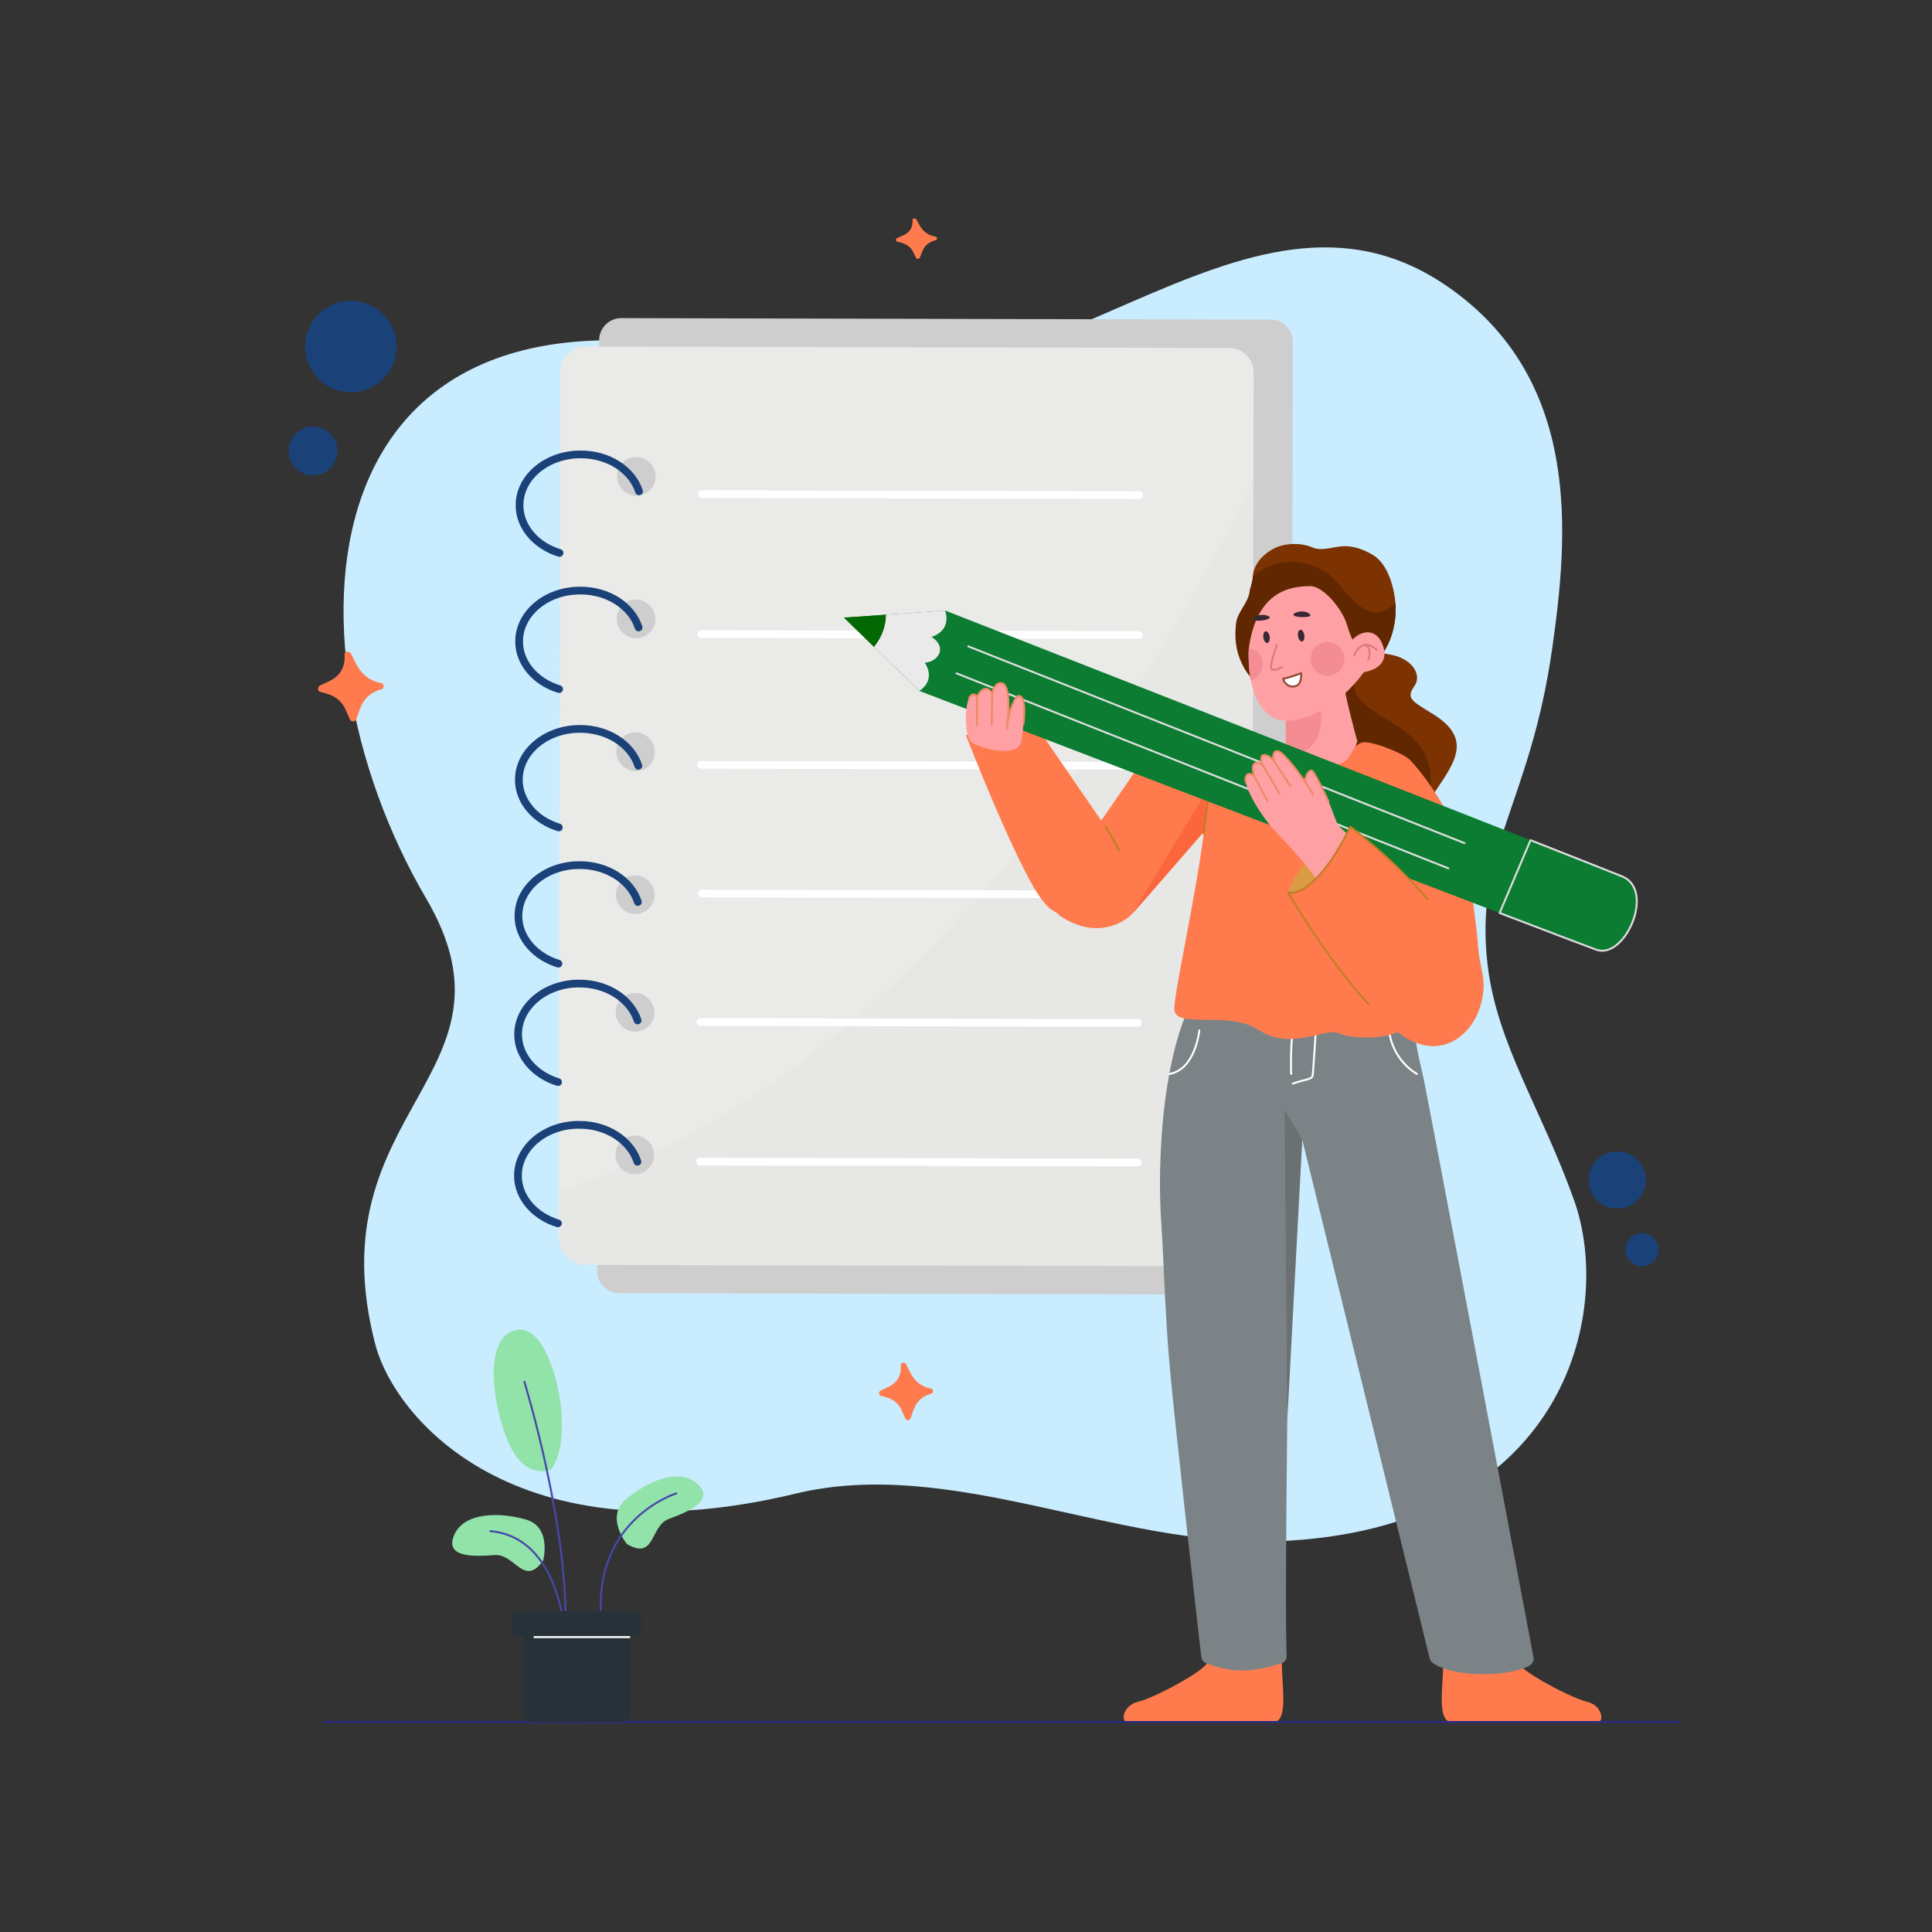 <svg xmlns="http://www.w3.org/2000/svg" xmlns:xlink="http://www.w3.org/1999/xlink" x="0px" y="0px" width="500px" height="500px" viewBox="0 0 500 500" style="enable-background:new 0 0 500 500;" xml:space="preserve"><rect x="0" y="0" width="500" height="500" fill="#333333" stroke="none"/><g id="BACKGROUND"></g><g id="OBJECT">	<g>		<g>			<g>				<path style="fill:#C9ECFF;" d="M401.68,168.02c-5.77,40.37-20.29,51.95-16.66,81.92c2.46,20.33,13.89,37.01,22.34,60.64     c10.45,29.21-2.45,85.43-76.91,88.3c-41.54,1.6-84.27-22.07-124.65-12.31c-72.28,17.46-103.67-19.29-108.71-38.78     c-15.72-60.74,40.02-69.54,13.17-115.32C71.1,165.7,77.09,59.89,202.88,95.04c65.98,18.44,118.56-57.23,171.4-21.12     C409.59,98.05,405.87,138.72,401.68,168.02z"></path>			</g>			<circle style="fill:#1A4178;" cx="90.81" cy="89.69" r="11.85"></circle>			<path style="fill:#1A4178;" d="M87.37,116.72c0,3.5-2.84,6.34-6.34,6.34c-3.5,0-6.34-2.84-6.34-6.34c0-3.5,2.84-6.34,6.34-6.34    C84.53,110.38,87.37,113.22,87.37,116.72z"></path>			<circle style="fill:#1A4178;" cx="418.54" cy="305.38" r="7.4"></circle>			<path style="fill:#1A4178;" d="M429.24,323.41c0,2.37-1.92,4.29-4.29,4.29s-4.29-1.92-4.29-4.29s1.92-4.29,4.29-4.29    S429.24,321.05,429.24,323.41z"></path>		</g>		<g>			<path style="fill:#CECECE;" d="M328.31,335.05l-168.03-0.39c-3.18,0-5.76-2.56-5.76-5.74l0.53-240.83c0-3.18,2.56-5.76,5.74-5.76    l168.03,0.39c3.18,0,5.76,2.56,5.76,5.74l-0.53,240.83C334.16,332.48,331.49,335.05,328.31,335.05z"></path>			<path style="fill:#EAEAE8;" d="M145.01,96.26l-0.51,223.54c0.01,4.16,3.38,7.57,7.54,7.56l165.19,0.32    c3.72,0.05,6.77-3.03,6.7-6.65l0.51-224.63c0.03-3.5-2.86-6.32-6.36-6.35l-166.61-0.36C147.88,89.65,144.95,92.64,145.01,96.26z     M165.09,303.84c-3.34,0.53-6.21-2.39-5.76-5.74c0.33-2.16,2.04-3.84,4.15-4.17c3.34-0.53,6.21,2.39,5.76,5.74    C168.91,301.82,167.2,303.51,165.09,303.84z M165.15,266.95c-3.34,0.53-6.21-2.39-5.76-5.74c0.33-2.16,2.04-3.84,4.15-4.17    c3.34-0.53,6.21,2.39,5.76,5.74C168.97,264.93,167.27,266.61,165.15,266.95z M165.21,236.51c-3.34,0.53-6.21-2.39-5.76-5.74    c0.33-2.16,2.04-3.84,4.15-4.17c3.34-0.53,6.21,2.39,5.76,5.74C169.04,234.39,167.32,236.18,165.21,236.51z M165.29,199.51    c-3.34,0.53-6.21-2.39-5.76-5.74c0.33-2.16,2.04-3.84,4.15-4.17c3.34-0.53,6.21,2.39,5.76,5.74    C169.11,197.49,167.39,199.29,165.29,199.51z M165.42,165.14c-3.34,0.53-6.21-2.39-5.76-5.74c0.33-2.16,2.04-3.84,4.15-4.17    c3.34-0.53,6.21,2.39,5.76,5.74C169.25,163.02,167.54,164.81,165.42,165.14z M165.49,128.25c-3.34,0.53-6.21-2.39-5.76-5.74    c0.33-2.16,2.04-3.84,4.15-4.17c3.34-0.53,6.21,2.39,5.76,5.74C169.32,126.13,167.6,127.92,165.49,128.25z"></path>			<path style="opacity:0.3;fill:#E0E0E0;" d="M324.47,123.99c-18.35,37.97-71.3,133.49-155.21,174.36    c-0.02,0.22,0.06,0.44,0.04,0.66c0.05,2.74-2.27,5.02-5,4.96c-1.42-0.04-2.78-0.61-3.66-1.69c-5.27,2.31-10.62,4.27-16.18,6.11    l0,11.72c0.02,4.05,3.2,7.23,7.25,7.2l172.2,0.38L324.47,123.99z"></path>			<path style="fill:none;stroke:#1A4178;stroke-width:2;stroke-linecap:round;stroke-miterlimit:10;" d="M144.8,143.1    c-6.05-1.83-10.37-6.76-10.34-12.34c-0.02-7.23,7.05-13.18,15.8-13.16c7.23-0.02,13.28,3.99,15.12,9.55"></path>			<path style="fill:none;stroke:#1A4178;stroke-width:2;stroke-linecap:round;stroke-miterlimit:10;" d="M144.69,178.34    c-6.05-1.83-10.37-6.76-10.34-12.34c-0.02-7.23,7.05-13.18,15.8-13.16c7.23-0.02,13.28,3.99,15.12,9.55"></path>			<path style="fill:none;stroke:#1A4178;stroke-width:2;stroke-linecap:round;stroke-miterlimit:10;" d="M144.62,214.14    c-6.05-1.83-10.37-6.76-10.34-12.34c-0.02-7.23,7.05-13.18,15.8-13.16c7.23-0.02,13.28,3.99,15.12,9.55"></path>			<path style="fill:none;stroke:#1A4178;stroke-width:2;stroke-linecap:round;stroke-miterlimit:10;" d="M144.51,249.39    c-6.05-1.83-10.37-6.76-10.34-12.34c-0.02-7.23,7.05-13.18,15.8-13.16c7.23-0.02,13.28,3.99,15.12,9.55"></path>			<path style="fill:none;stroke:#1A4178;stroke-width:2;stroke-linecap:round;stroke-miterlimit:10;" d="M144.43,280.04    c-6.05-1.83-10.37-6.76-10.34-12.34c-0.02-7.23,7.05-13.18,15.8-13.16c7.23-0.02,13.28,3.99,15.12,9.55"></path>			<path style="fill:none;stroke:#1A4178;stroke-width:2;stroke-linecap:round;stroke-miterlimit:10;" d="M144.39,316.6    c-6.05-1.83-10.37-6.76-10.34-12.34c-0.02-7.23,7.05-13.18,15.8-13.16c7.23-0.02,13.28,3.99,15.12,9.55"></path>							<line style="fill:none;stroke:#FFFFFF;stroke-width:2;stroke-linecap:round;stroke-miterlimit:10;" x1="181.62" y1="127.88" x2="294.81" y2="128.12"></line>							<line style="fill:none;stroke:#FFFFFF;stroke-width:2;stroke-linecap:round;stroke-miterlimit:10;" x1="181.51" y1="164.11" x2="294.71" y2="164.35"></line>							<line style="fill:none;stroke:#FFFFFF;stroke-width:2;stroke-linecap:round;stroke-miterlimit:10;" x1="181.43" y1="197.94" x2="294.63" y2="198.17"></line>							<line style="fill:none;stroke:#FFFFFF;stroke-width:2;stroke-linecap:round;stroke-miterlimit:10;" x1="181.63" y1="231.24" x2="294.93" y2="231.49"></line>							<line style="fill:none;stroke:#FFFFFF;stroke-width:2;stroke-linecap:round;stroke-miterlimit:10;" x1="181.28" y1="264.5" x2="294.47" y2="264.73"></line>							<line style="fill:none;stroke:#FFFFFF;stroke-width:2;stroke-linecap:round;stroke-miterlimit:10;" x1="181.18" y1="300.62" x2="294.48" y2="300.87"></line>		</g>		<g>			<g>				<path style="fill:#7C3301;" d="M370.22,206.69c-0.38,0.6-0.64-1.66-1.36-1.37c-10.88,4.31-18.97-5.65-19.67-10.7     c-0.71-5.05-11.98-2.08-12.01-10.92c-0.03-8.86,4.08-11.43,3.67-15.97c0,0,0.59-1.12,1.47-2.43c1.85-2.73,4.99-6.3,6.87-2.35     c2.79,5.85,4.8,5.39,10.62,6.46c5.83,1.06,8.23,5.34,6.23,8.14c-2.44,3.42-0.23,4.02,5.2,7.5     C381.99,191.92,375.34,198.6,370.22,206.69z"></path>				<path style="fill:#602700;" d="M370.1,205.35c-0.63,0.33-1.31,0.63-2.04,0.92c-10.88,4.31-18.18-6.6-18.88-11.65     c-0.71-5.05-11.98-2.08-12.01-10.92c-0.03-8.86,4.08-11.43,3.67-15.97c0,0,0.59-1.12,1.47-2.43c7.54,2.92,9.48,7.13,8.48,10.59     c-1.27,4.4,2.06,6.6,10.42,11.77C371.16,193.78,370.46,200.34,370.1,205.35z"></path>			</g>			<g>				<path style="fill:#7C3301;" d="M358.34,168.36c-4.2,6.84-32.02-3.28-32.02-3.28c-4.51-1.67-6.72-1.13-6.38-3.9     c0.34-2.78,3.27-5.07,3.46-7.98c0.07-1.13,0.75-2.33,0.82-3.94c0.1-2.55,1.88-5.41,5.49-7.31c2.58-1.36,6.85-1.63,9.98-0.27     c2.29,0.99,4.98-0.06,7.47-0.29c1.98-0.18,4.78,0.19,8.22,2.27c3.65,2.2,5.41,8.05,5.75,12.45     C361.47,160.39,360.42,164.98,358.34,168.36z"></path>				<path style="fill:#602700;" d="M358.34,168.36c-4.2,6.84-26.92,12.63-26.92,12.63c-4.51-1.67-13.19-7.96-11.48-19.82     c0.4-2.77,2.85-5,3.4-7.65c0.23-1.11,0.82-2.66,0.89-4.27c6.57-6.02,16.08-4.1,20.57,0.22c4.66,4.49,9.24,13.24,16.34,6.63     C361.47,160.39,360.42,164.98,358.34,168.36z"></path>			</g>			<g>				<path style="fill:#FFA0A4;" d="M351.25,191.71c0,0-1.06,6.65-8.2,8.85c-7.13,2.2-10.16-1.15-10.26-4.25     c-0.01-0.22-0.02-0.44-0.02-0.66c-0.07-3.45,0.11-7.32-0.17-14.15c-0.05-1.07,0.09-2.26,0.39-3.48     c1.65-7.04,12.71-16.48,14.19-4.34C347.97,180.14,351.25,191.71,351.25,191.71z"></path>				<path style="fill:#F48C93;" d="M332.77,195.64c-0.07-3.45,0.11-7.32-0.17-14.15c-0.05-1.07,0.09-2.26,0.39-3.48     c3.84,0.39,8.69,2.18,8.91,5.82C342.23,189.25,340.86,195.36,332.77,195.64z"></path>				<g>					<path style="fill:#FFA0A4;" d="M332.08,186.49c5.47,0.35,14.17-3.19,21.14-12.86c3.32-4.6-1.5-4.81-2.75-7.22      c-1.25-2.41-1.34-3.18-2-5.13c-1.33-3.89-6.04-9.59-9.33-9.59c-5.44,0-13.64,1.46-15.85,15.4c-0.24,1.49-0.22,6.06,0.49,9.36      C325.13,182.72,328.51,186.26,332.08,186.49z"></path>				</g>				<path style="fill:none;stroke:#DD7A81;stroke-width:0.5;stroke-linecap:round;stroke-linejoin:round;stroke-miterlimit:10;" d="     M349.93,171.75c0,0,1.28-5.49,5.45-2.74"></path>				<path style="fill:none;stroke:#DD7A81;stroke-width:0.5;stroke-linecap:round;stroke-linejoin:round;stroke-miterlimit:10;" d="     M353.73,171.57c0,0,0.71-2.44-1.11-3.39"></path>			</g>			<path style="fill:#FFA0A4;" d="M348.47,169.03c0.49-4.94,7.46-8.31,9.51-1.72c1.77,5.7-4.44,7.05-7.87,6.75L348.47,169.03z"></path>			<path style="fill:#372834;" d="M328.59,164.78c0.12,0.83-0.15,1.56-0.6,1.62c-0.45,0.06-0.92-0.56-1.04-1.39    c-0.12-0.83,0.15-1.56,0.6-1.62C328.01,163.33,328.47,163.95,328.59,164.78z"></path>			<path style="fill:#F48C93;" d="M339.44,171.91c0.77,2.28,3.24,3.49,5.52,2.72c2.28-0.77,3.49-3.24,2.72-5.52    c-0.77-2.28-3.24-3.49-5.52-2.72C339.89,167.17,338.67,169.64,339.44,171.91z"></path>			<path style="fill:none;stroke:#DD7A81;stroke-width:0.5;stroke-linecap:round;stroke-linejoin:round;stroke-miterlimit:10;" d="    M330.44,166.95c0,0-1.76,4.88-1.45,5.98c0.31,1.1,2.85-0.3,2.85-0.3"></path>			<path style="fill:#F48C93;" d="M323.12,168.63c0-0.18,0.05-0.55,0.05-0.72c1.79,0.03,2.75,0.82,3.36,2.61    c0.77,2.28-0.54,4.84-2.81,5.62C323.71,176.13,323.1,173.77,323.12,168.63z"></path>			<path style="fill:#372834;" d="M328.51,160.03c0,0,0.38-0.29-0.33-0.61c-0.71-0.32-2.58-0.64-3.84,0.57c0,0-0.43,0.45,0.33,0.58    C325.1,160.64,327.4,160.77,328.51,160.03z"></path>			<path style="fill:#372834;" d="M334.85,159.3c0,0-0.4-0.27,0.28-0.64c0.69-0.37,2.53-0.83,3.87,0.29c0,0,0.46,0.42-0.29,0.61    C338.3,159.67,336.02,159.96,334.85,159.3z"></path>			<path style="fill:none;stroke:#DD7A81;stroke-width:0.5;stroke-linecap:round;stroke-linejoin:round;stroke-miterlimit:10;" d="    M350.47,169.67c0,0,1.71-5.1,5.81-1.5"></path>			<path style="fill:none;stroke:#DD7A81;stroke-width:0.5;stroke-linecap:round;stroke-linejoin:round;stroke-miterlimit:10;" d="    M354.11,170.7c0,0,1.13-2.54-0.7-3.84"></path>			<path style="fill:#372834;" d="M337.56,164.39c0.12,0.83-0.15,1.56-0.6,1.62c-0.45,0.06-0.92-0.56-1.04-1.39    c-0.12-0.83,0.15-1.56,0.6-1.62C336.97,162.94,337.44,163.56,337.56,164.39z"></path>							<path style="fill:#FFFFFF;stroke:#934735;stroke-width:0.5;stroke-linecap:round;stroke-linejoin:round;stroke-miterlimit:10;" d="    M332.08,175.66c2.14-0.42,4.64-1.45,4.64-1.45s0.36,2.92-1.51,3.38C333.17,178.09,332.16,176.27,332.08,175.66z"></path>			<path style="fill:#FF7B4D;" d="M331.74,430.21c-0.02,6.18,1.78,15.45-2.24,15.44c-3.3-0.01-36.46-0.08-37.92-0.08    c-1.46,0-1.05-4.2,2.98-5.16c4.03-0.95,17.01-7.8,17.99-10.25L331.74,430.21z"></path>			<path style="fill:none;stroke:#FFFFFF;stroke-width:0.5;stroke-linecap:round;stroke-linejoin:round;stroke-miterlimit:10;" d="    M306.75,441.74"></path>			<path style="fill:none;stroke:#FFFFFF;stroke-width:0.5;stroke-linecap:round;stroke-linejoin:round;stroke-miterlimit:10;" d="    M332.08,441.89"></path>			<path style="fill:#FF7B4D;" d="M373.51,430.21c0.02,6.18-1.78,15.45,2.24,15.44c3.3-0.01,36.46-0.08,37.92-0.08    c1.46,0,1.05-4.2-2.98-5.16c-4.03-0.95-17.01-7.8-17.99-10.25L373.51,430.21z"></path>			<path style="fill:none;stroke:#FFFFFF;stroke-width:0.5;stroke-linecap:round;stroke-linejoin:round;stroke-miterlimit:10;" d="    M398.5,441.74"></path>			<path style="fill:none;stroke:#FFFFFF;stroke-width:0.5;stroke-linecap:round;stroke-linejoin:round;stroke-miterlimit:10;" d="    M373.16,441.89"></path>			<path style="fill:#7C8387;" d="M396.87,428.91c0.18,0.96-0.37,1.89-1.36,2.34c-1.91,0.86-5.59,2.03-11.38,2.03    c-8.01,0-11.77-1.84-13.22-2.83c-0.47-0.32-0.79-0.78-0.92-1.29l-32.97-134.23c0,0-3.41,40.64-3.58,49.17    c-0.14,7.17-0.97,73.99-0.46,84.5c0.04,0.86-0.55,1.62-1.47,1.92c-2.16,0.69-6.26,1.81-10.23,1.81c-3.7,0-7.28-1.18-9.07-1.87    c-0.73-0.28-1.23-0.89-1.31-1.59c-0.96-8.22-6.75-59.53-8.11-74.46c-1.26-13.8-1.56-27.44-2.26-38.11    c-0.13-1.9-0.22-3.69-0.26-5.34c-0.34-10.94,0.37-34.07,7.15-49.67l48.61-0.91l10.36-0.21c-1.32,6.25,0.88,13.51,2.04,18.97    C369.53,284.28,394.01,413.74,396.87,428.91z"></path>			<g>				<path style="fill:none;stroke:#FFFFFF;stroke-width:0.5;stroke-linecap:round;stroke-linejoin:round;stroke-miterlimit:10;" d="     M359.45,266.19c0.72,8.3,7.25,11.74,7.25,11.74"></path>				<path style="fill:none;stroke:#FFFFFF;stroke-width:0.5;stroke-linecap:round;stroke-linejoin:round;stroke-miterlimit:10;" d="     M302.72,277.93c6.5-1.18,7.62-10.72,7.67-11.28"></path>				<path style="fill:none;stroke:#FFFFFF;stroke-width:0.5;stroke-linecap:round;stroke-linejoin:round;stroke-miterlimit:10;" d="     M334.58,266.52c-0.69,5.23-0.43,11.41-0.43,11.41"></path>				<path style="fill:none;stroke:#FFFFFF;stroke-width:0.5;stroke-linecap:round;stroke-linejoin:round;stroke-miterlimit:10;" d="     M334.58,280.43c3.38-1.18,4.98-1.02,5.14-2.11c0.16-1.1,0.82-11.8,0.82-11.8"></path>			</g>			<polygon style="fill:#6B7072;" points="337.03,294.92 332.45,287.31 333.15,367.53    "></polygon>			<g id="torso_3_">				<g>					<path style="fill:#FF7B4D;" d="M294.99,197.84l-11.07,16.11c-3.83,5.14-7.36,8.8-9.67,11.83c-3.2,4.2-4.04,7.18-0.02,11.16      l0.01,0.01c0.01,0.01,0.01,0.01,0.01,0.01c0.07,0.05,0.13,0.09,0.2,0.13c0.23,0.15,0.47,0.31,0.7,0.45      c0.16,0.1,0.32,0.2,0.48,0.29c0.22,0.12,0.44,0.24,0.65,0.36c0.29,0.15,0.58,0.29,0.86,0.43c0.51,0.25,1.02,0.46,1.51,0.64      c0.2,0.07,0.38,0.14,0.57,0.19c0.9,0.3,1.76,0.49,2.6,0.61c0.17,0.03,0.33,0.05,0.51,0.06c1.45,0.16,2.8,0.08,4.02-0.16      c0.38-0.07,0.73-0.15,1.07-0.25c0.99-0.27,1.86-0.64,2.62-1.04c0.15-0.07,0.28-0.15,0.41-0.22c0.16-0.09,0.31-0.18,0.45-0.27      c0.13-0.09,0.26-0.16,0.38-0.24c0.79-0.53,1.39-1.06,1.78-1.49c2.17-2.38,24-27.59,24-27.59l1.68-3.49l2.25-4.68L294.99,197.84      z"></path>					<path style="fill:#FC663D;" d="M293.09,236.44c2.17-2.38,24-27.59,24-27.59l1.68-3.49c-6.57,1.72-4.3-8.65-6.29-0.98      L293.09,236.44z"></path>				</g>				<g>					<g>						<g>							<path style="fill:#FF7B4D;" d="M314.87,197.31c0.12,1.47-2.4,5.51-2.4,7.08c0.01,15.11-9.19,53.88-8.53,57.16        c0.94,4.72,14.13-0.13,22.12,5.16c7.78,5.15,17.16-0.62,19.98,0.55c5.72,2.39,15.71,1.01,16.65-1.07        c0.93-2.07-1.24-15.49-1.24-15.49l1.93,0.11l20.2,5.65c-1.04-11.25-2.2-29.59-6.37-40.45c-2.28-5.92-7.84-14.7-12.38-19.4        c-1.58-1.63-10.33-5.16-12.47-4.42c-3.24,1.13-2.2,5.65-7.12,5.65C336.45,197.84,314.87,197.31,314.87,197.31z"></path>							<path style="fill:#FF7B4D;" d="M383.58,251.56c4.51,21.02-32.3,33.53-32.64-21.57C363.35,212.87,379.89,228.97,383.58,251.56        z"></path>						</g>					</g>											<path style="fill:none;stroke:#C17E25;stroke-width:0.5;stroke-linecap:round;stroke-linejoin:round;stroke-miterlimit:10;" d="      M313.21,197.84c0.34,4.06-1.26,13.48-1.69,17.95"></path>				</g>			</g>			<g id="hnad_1_">				<path style="fill:#FF7B4D;" d="M249.97,190.26c0,0,3.17,8.2,7.21,17.64c3.33,7.8,7.27,16.44,10.5,21.99     c0.25,0.43,0.5,0.83,0.76,1.23c0.11,0.18,0.23,0.36,0.35,0.53c0.09,0.15,0.19,0.3,0.3,0.44c0.18,0.26,0.37,0.5,0.55,0.74     c0.2,0.26,0.4,0.51,0.6,0.75c0.05,0.05,0.09,0.1,0.14,0.16c0.17,0.2,0.35,0.39,0.53,0.58c0.03,0.04,0.06,0.07,0.09,0.1     c0.21,0.22,0.43,0.45,0.64,0.65c0.02,0.02,0.04,0.05,0.07,0.06c9.73,6.65,16.24,4.18,18.05-2.49c1.29-4.7,0.23-11.49-3.65-18.66     l-19.91-28.97L249.97,190.26z"></path>				<path style="fill:none;stroke:#C17E25;stroke-width:0.5;stroke-linecap:round;stroke-linejoin:round;stroke-miterlimit:10;" d="     M286.1,213.96c1.43,2.06,3.51,6.13,3.51,6.13"></path>			</g>			<g>				<path style="fill:#0B7C31;" d="M218.43,159.84l7.75,7.55l11.74,11.41c0,0,101.48,38.89,150.18,57.48     c13.41,5.12,22.81,8.69,25.01,9.5c7.31,2.68,15.29-15.1,6.91-18.88c-0.66-0.3-9.94-3.96-23.92-9.46     c-48.01-18.89-151.52-59.44-151.52-59.44l-15.33,1.08L218.43,159.84z"></path>				<g>											<line style="fill:none;stroke:#DDDDDD;stroke-width:0.5;stroke-linecap:round;stroke-linejoin:round;stroke-miterlimit:10;" x1="379.02" y1="218.2" x2="250.59" y2="167.28"></line>											<line style="fill:none;stroke:#DDDDDD;stroke-width:0.5;stroke-linecap:round;stroke-linejoin:round;stroke-miterlimit:10;" x1="374.84" y1="224.73" x2="247.54" y2="174.26"></line>				</g>				<path style="fill:#EAEAEA;" d="M229.26,159.08c0.02,3-1.15,5.95-3.07,8.3l11.74,11.41c0,0,4.45-2.47,1.42-7.28     c3.5-0.25,5.9-4,1.74-6.68c0,0,5.25-1.38,3.51-6.84L229.26,159.08z"></path>				<path style="fill:#036803;" d="M218.43,159.84l7.75,7.55c1.93-2.36,3.09-5.3,3.07-8.3L218.43,159.84z"></path>				<path style="fill:none;stroke:#DDDDDD;stroke-width:0.5;stroke-linecap:round;stroke-linejoin:round;stroke-miterlimit:10;" d="     M396.1,217.44c-2.65,6.27-5.57,13.15-8,18.84c13.41,5.12,22.81,8.69,25.01,9.5c7.31,2.68,15.29-15.1,6.91-18.88     C419.36,226.61,410.08,222.95,396.1,217.44z"></path>			</g>			<g>				<path style="fill:#FFA0A4;" d="M264.39,191.59c1.39-9.9,0.4-11.32-0.69-11.48c-1.09-0.16-2.54,4.49-2.81,5.88     c0,0,0.68-8.06-1.3-9.04c-1.98-0.97-2.82,2.45-2.82,2.45s-1.86-3.1-3.92,0.93c0,0-1-1.59-2.06,0.37     c-1.06,1.96-1.41,10.12,0.89,11.58C253.99,193.75,263.72,196.38,264.39,191.59z"></path>				<path style="fill:none;stroke:#EF8A66;stroke-width:0.5;stroke-linecap:round;stroke-linejoin:round;stroke-miterlimit:10;" d="     M264.9,187.36c0.56-6.1-0.28-7.12-1.19-7.25c-1.09-0.16-2.54,4.49-2.81,5.88c0,0,0.68-8.06-1.3-9.04     c-1.98-0.97-2.82,2.45-2.82,2.45s-1.86-3.1-3.92,0.93c0,0-1-1.59-2.06,0.37"></path>									<line style="fill:none;stroke:#EF8A66;stroke-width:0.5;stroke-linecap:round;stroke-linejoin:round;stroke-miterlimit:10;" x1="256.77" y1="179.4" x2="256.66" y2="187.55"></line>									<line style="fill:none;stroke:#EF8A66;stroke-width:0.5;stroke-linecap:round;stroke-linejoin:round;stroke-miterlimit:10;" x1="252.87" y1="187.78" x2="252.85" y2="180.34"></line>			</g>							<line style="fill:none;stroke:#EF8A66;stroke-width:0.5;stroke-linecap:round;stroke-linejoin:round;stroke-miterlimit:10;" x1="260.89" y1="185.99" x2="260.58" y2="188.53"></line>			<g id="hand_26_">				<path style="fill:#DB9B45;" d="M333.35,230.98c-0.01-0.32,1.62-4.99,5.9-9.01l4.61,7.21     C343.87,229.18,337.43,234.26,333.35,230.98z"></path>				<g>					<path style="fill:#FFA0A4;" d="M351.12,217.79c-1.88-1.53-4.65-3.86-4.9-4.32c-0.26-0.46-1.67-4.49-2.42-6.09      c-0.74-1.6-3.74-8-4.41-7.99c-0.67,0.01-1.76,1.38-1.53,3.03c0,0-4.05-5.78-6.26-7.55c-1.8-1.44-2.56,0.63-1.78,2.28      c-1.51-2.22-4.56-2.84-2.99,0.93c-1.7-1.52-3.61-0.67-1.97,3.35c-1.08-1.94-2.98-1.4-2.42,1.09c0.91,4.06,4.77,9.18,5.99,10.78      c1.23,1.61,10.02,10.22,12.59,14.89C341.02,228.2,348.2,224.22,351.12,217.79z"></path>											<path style="fill:none;stroke:#EF8A66;stroke-width:0.5;stroke-linecap:round;stroke-linejoin:round;stroke-miterlimit:10;" d="      M343.8,207.39c-0.74-1.6-3.74-8-4.41-7.99c-0.67,0.01-1.76,1.38-1.53,3.03c0,0-4.05-5.78-6.26-7.55      c-1.8-1.44-2.56,0.63-1.78,2.28c-1.51-2.22-4.56-2.84-2.99,0.93c-1.7-1.52-3.61-0.67-1.97,3.35c-1.08-1.94-2.98-1.4-2.42,1.09"></path>											<line style="fill:none;stroke:#EF8A66;stroke-width:0.5;stroke-linecap:round;stroke-linejoin:round;stroke-miterlimit:10;" x1="337.86" y1="202.43" x2="339.84" y2="205.6"></line>											<line style="fill:none;stroke:#EF8A66;stroke-width:0.5;stroke-linecap:round;stroke-linejoin:round;stroke-miterlimit:10;" x1="329.82" y1="197.15" x2="333.97" y2="203.5"></line>											<line style="fill:none;stroke:#EF8A66;stroke-width:0.5;stroke-linecap:round;stroke-linejoin:round;stroke-miterlimit:10;" x1="326.83" y1="198.08" x2="331.11" y2="205.32"></line>											<line style="fill:none;stroke:#EF8A66;stroke-width:0.5;stroke-linecap:round;stroke-linejoin:round;stroke-miterlimit:10;" x1="324.86" y1="201.43" x2="328.07" y2="207.35"></line>					<path style="fill:#FF7B4D;" d="M349.48,213.96c9.54,7.38,26.02,21.88,33.59,40.44c2.93,7.18-7.27,23.37-20.99,12.94      c-13.72-10.43-28.73-36.36-28.73-36.36S339.89,233.29,349.48,213.96z"></path>											<path style="fill:none;stroke:#C17E25;stroke-width:0.5;stroke-linecap:round;stroke-linejoin:round;stroke-miterlimit:10;" d="      M354.17,259.93c-11.01-12-20.82-28.95-20.82-28.95s6.54,2.31,16.13-17.02c5.42,4.2,13.09,10.69,20.08,18.93"></path>				</g>			</g>		</g>					<line style="fill:none;stroke:#2D2B82;stroke-width:0.5;stroke-linecap:round;stroke-linejoin:round;stroke-miterlimit:10;" x1="434.58" y1="445.65" x2="83.81" y2="445.65"></line>		<g>			<path style="fill:#92E3A9;" d="M140.58,403.83c0,0,2.29-8.63-4.48-10.58c-6.77-1.95-16-1.94-18.56,4.01    c-2.56,5.95,5.24,5.58,10.48,5.19C133.25,402.05,135.66,410.89,140.58,403.83z"></path>			<path style="fill:#92E3A9;" d="M142.51,380.37c0,0,3.19-2.92,2.9-12.89c-0.29-9.97-5.14-26.55-13.1-22.85    c-7.96,3.7-3.88,23.47,0.36,30.84C136.9,382.85,142.51,380.37,142.51,380.37z"></path>			<path style="fill:none;stroke:#4747A8;stroke-width:0.5;stroke-linecap:round;stroke-miterlimit:10;" d="M135.7,357.59    c0,0,12.02,38.93,10.56,66.29c0,0-0.98-25.99-19.34-27.62"></path>			<path style="fill:#92E3A9;" d="M162.24,399.59c0,0-5.68-6.9-0.33-11.49c5.34-4.59,13.74-8.43,18.55-4.09    c4.8,4.34-2.44,7.25-7.36,9.08C168.17,394.91,169.66,403.95,162.24,399.59z"></path>			<path style="fill:none;stroke:#4747A8;stroke-width:0.5;stroke-linecap:round;stroke-miterlimit:10;" d="M175.04,386.48    c0,0-21.12,6.53-19.49,31.67"></path>			<path style="fill:#263238;" d="M164,416.92h-29.75c-1.06,0-1.93,0.86-1.93,1.93v2.84c0,1.06,0.86,1.93,1.93,1.93H164    c1.06,0,1.93-0.86,1.93-1.93v-2.84C165.93,417.79,165.07,416.92,164,416.92z"></path>			<path style="fill:#263238;" d="M137.62,445.65l23.49-0.05c1.07,0,1.93-0.87,1.92-1.94l-0.1-20.38h-27.3l0.05,20.44    C135.7,444.8,136.56,445.66,137.62,445.65z"></path>							<line style="fill:none;stroke:#FFFFFF;stroke-width:0.5;stroke-linecap:round;stroke-miterlimit:10;" x1="162.88" y1="423.68" x2="138.3" y2="423.68"></line>		</g>		<g>			<path style="fill:#FF7B4D;" d="M82.79,177.44c2.23-1.22,6.75-2.09,6.39-8.13c-0.05-0.8,1.25-0.89,1.63-0.19    c1.27,2.31,2.49,6.68,7.89,7.67c0.67,0.12,0.81,1.33,0.15,1.53c-4.79,1.45-5.41,4.29-6.62,7.77c-0.26,0.74-1.25,0.85-1.62,0.17    c-1.34-2.46-1.4-5.91-7.67-7.18C82.18,178.91,82.1,177.82,82.79,177.44z"></path>			<path style="fill:#FF7B4D;" d="M232.15,61.62c1.4-0.71,4.23-1.21,4.01-4.71c-0.03-0.46,0.78-0.52,1.02-0.11    c0.79,1.34,1.56,3.87,4.95,4.44c0.42,0.07,0.51,0.77,0.1,0.89c-3,0.84-3.39,2.49-4.15,4.5c-0.16,0.43-0.78,0.49-1.02,0.1    c-0.84-1.42-0.88-3.43-4.8-4.16C231.77,62.47,231.72,61.84,232.15,61.62z"></path>			<path style="fill:#FF7B4D;" d="M227.88,359.91c1.83-1,5.55-1.72,5.26-6.7c-0.04-0.66,1.03-0.74,1.34-0.16    c1.04,1.9,2.05,5.5,6.5,6.31c0.56,0.1,0.67,1.1,0.13,1.26c-3.94,1.19-4.45,3.53-5.45,6.4c-0.21,0.61-1.03,0.7-1.34,0.14    c-1.1-2.02-1.15-4.87-6.31-5.91C227.38,361.12,227.32,360.22,227.88,359.91z"></path>		</g>	</g></g></svg>